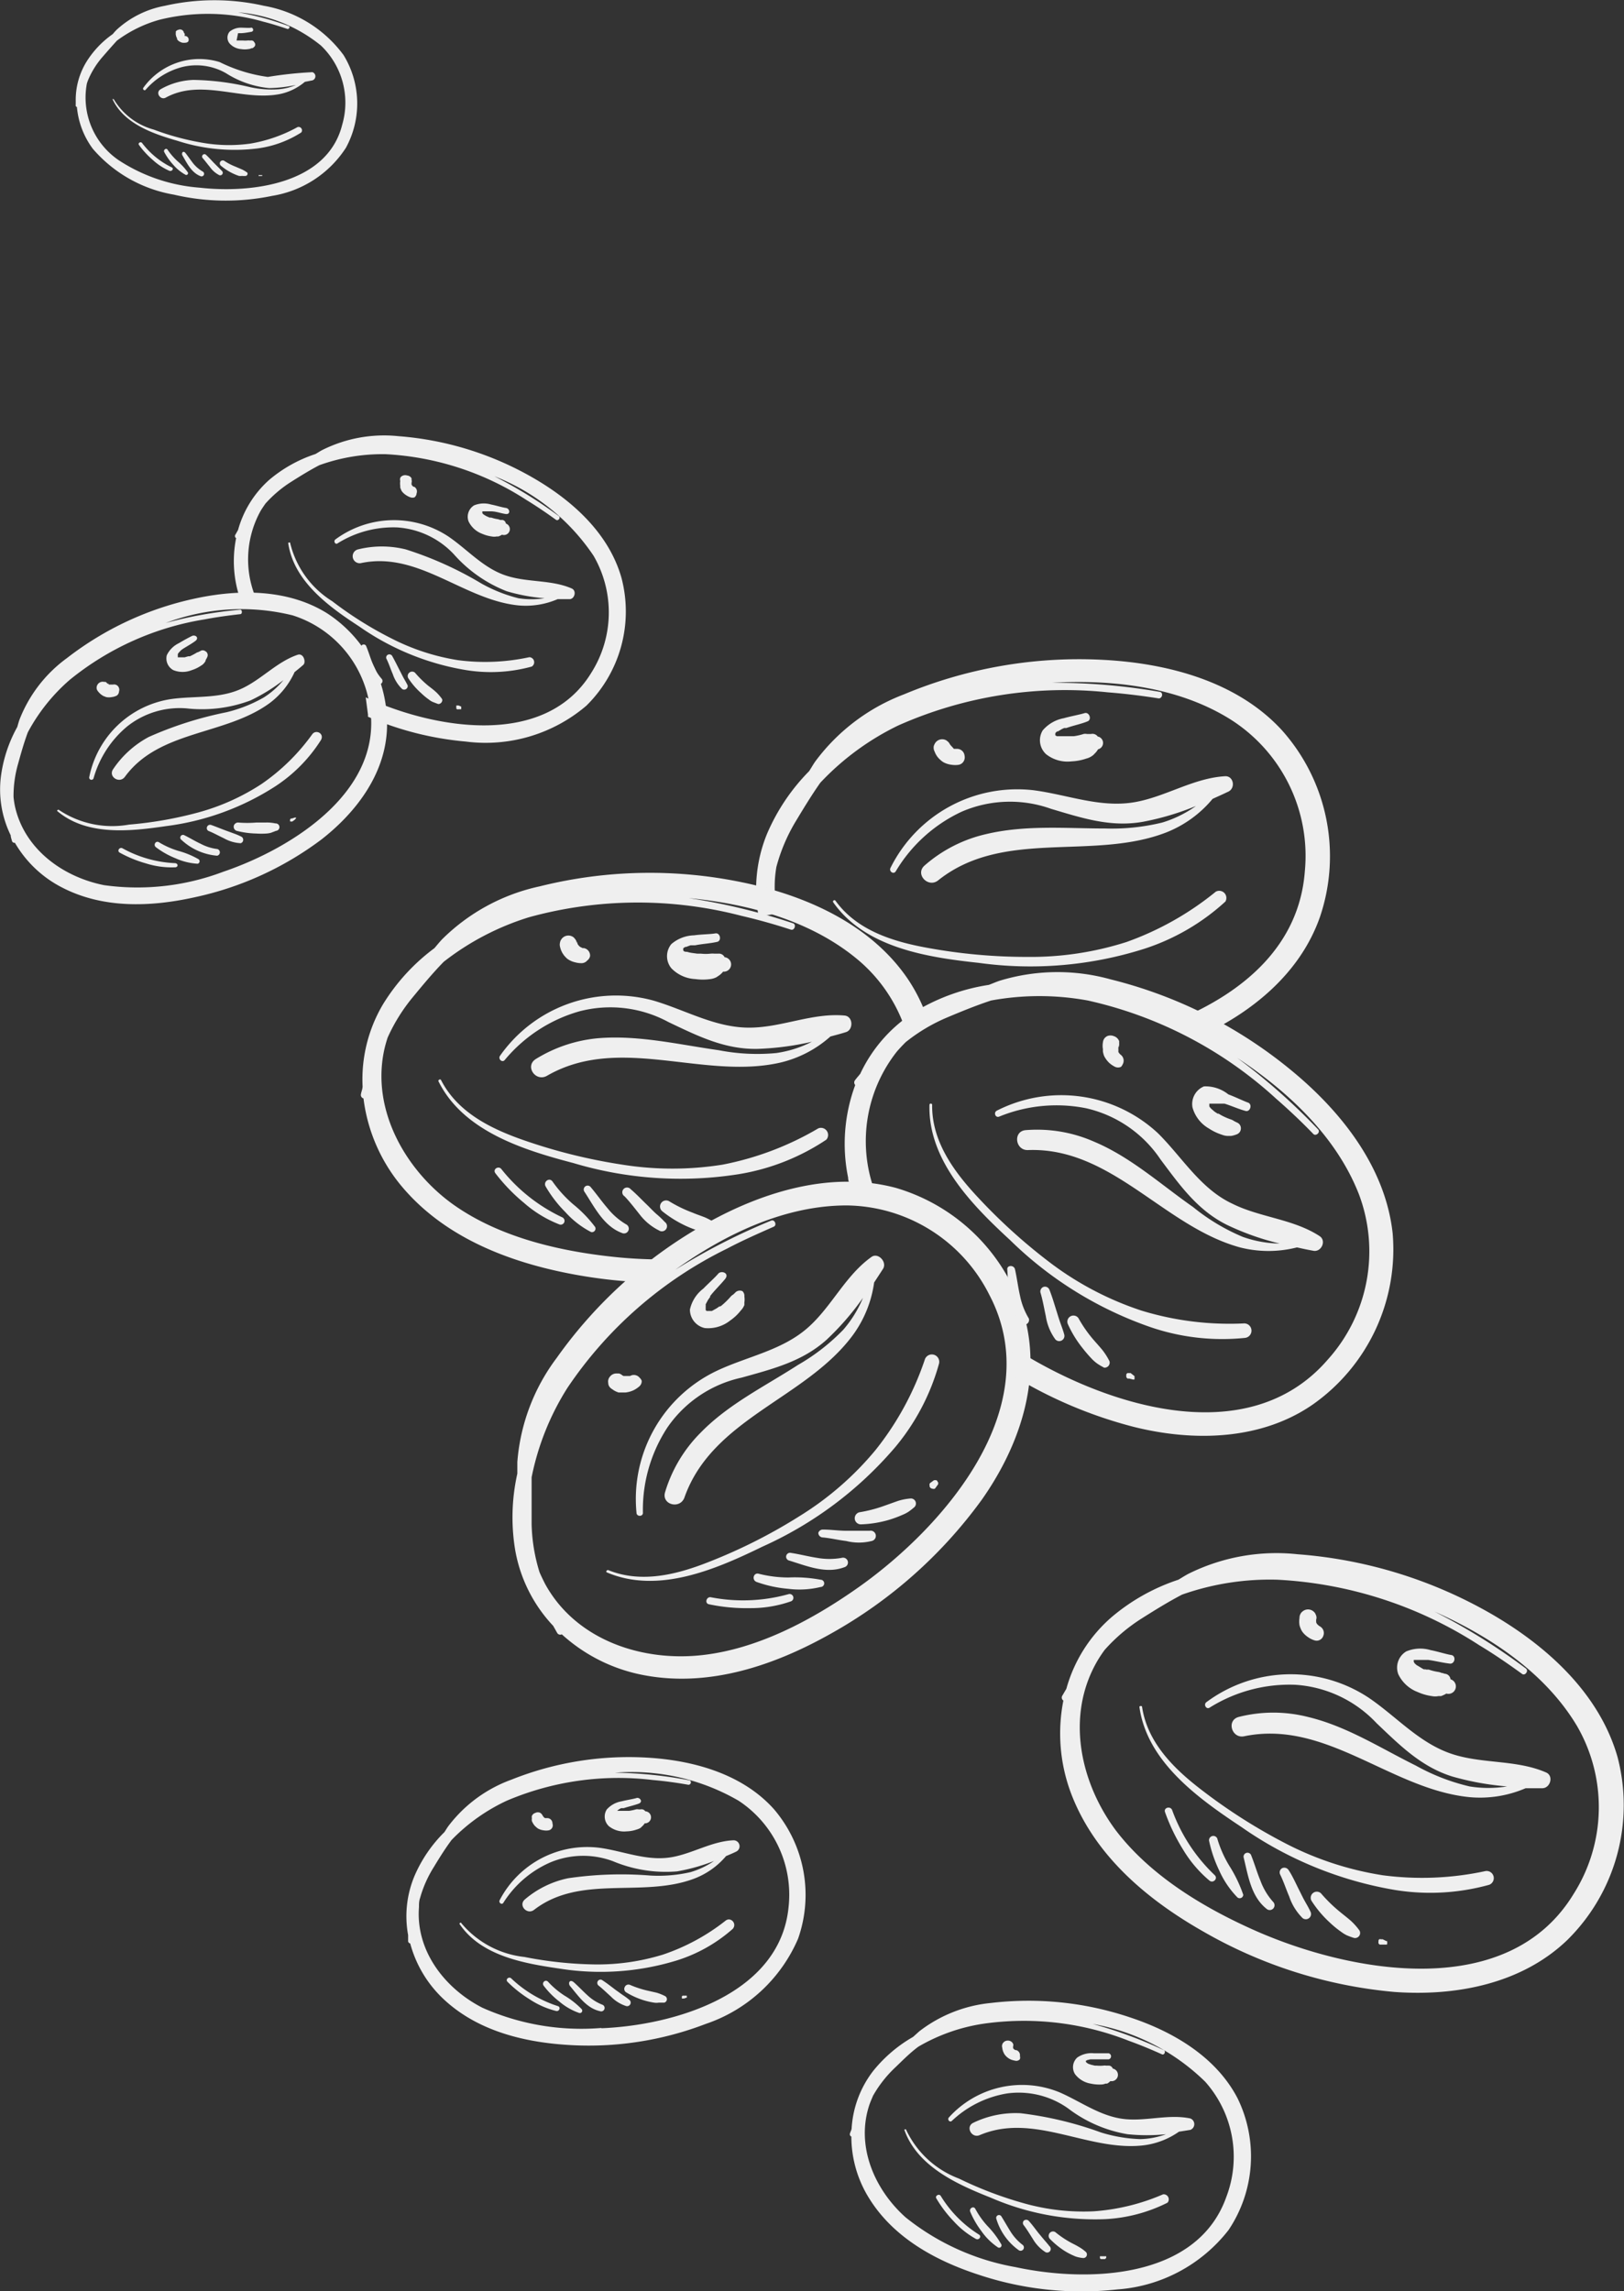 <?xml version="1.0" encoding="UTF-8"?> <svg xmlns="http://www.w3.org/2000/svg" viewBox="0 0 109.15 153.96"><rect x="0" y="0" width="109.15" height="153.96" fill="#333333" stroke="none"/> <defs> <style>.cls-1{fill:#efefef;}</style> </defs> <g id="Слой_2" data-name="Слой 2"> <g id="BACKGROUND"> <path class="cls-1" d="M69,89.05a12.73,12.73,0,0,0-8.79-9.23c-4.31-1.15-8.87.24-12.65,2.34a30.66,30.66,0,0,0-10.14,9.08,13.34,13.34,0,0,0-2.65,7c0,.26,0,.52,0,.78a13.45,13.45,0,0,0-.15,5.1,9.9,9.9,0,0,0,2.56,5.13l.26.46a.24.24,0,0,0,.32.11,11.27,11.27,0,0,0,5.6,2.76c4.37.8,8.71-.68,12.49-2.81a31.44,31.44,0,0,0,10.14-9C68.35,97.42,69.9,93.21,69,89.05ZM57.74,106.63c-3.11,2.2-6.83,4.21-10.68,4.6-4.05.41-8.4-1.09-10.43-4.81-.13-.26-.26-.52-.37-.78a11.79,11.79,0,0,1-.53-3.22c0-1,0-2.09,0-3.15a17.71,17.71,0,0,1,2.4-6,27.48,27.48,0,0,1,10.74-9.37c1-.53,2.07-1,3.13-1.47.24-.1.07-.51-.17-.41a42.53,42.53,0,0,0-6.44,3.3C48.75,82.93,52.74,81,56.91,81a10.86,10.86,0,0,1,9.58,6C70.44,94.51,63.51,102.54,57.74,106.63Z"></path> <path class="cls-1" d="M58.56,84.47c-1.71,1.22-2.62,3.24-4.16,4.65-1.76,1.62-4.13,2-6.24,3a9.53,9.53,0,0,0-5.38,9.53c0,.27.44.28.43,0a10.09,10.09,0,0,1,1.64-5.72,8.16,8.16,0,0,1,5-3.36c2.07-.58,4.06-1.07,5.7-2.54A18.27,18.27,0,0,0,58,87.21a7.88,7.88,0,0,1-1.32,2.14,13.8,13.8,0,0,1-3.05,2.37c-2.23,1.44-4.67,2.63-6.54,4.55a9.52,9.52,0,0,0-2.39,4c-.25.84,1,1.17,1.3.36C47.88,95.3,54.14,94,57.31,89.73a7.78,7.78,0,0,0,1.44-3.55l.6-.92C59.64,84.79,59,84.13,58.56,84.47Z"></path> <path class="cls-1" d="M62.15,91.38a19.91,19.91,0,0,1-3.3,6.05,20.8,20.8,0,0,1-5.07,4.42,35.91,35.91,0,0,1-6,3.05c-2.19.88-4.63,1.53-6.91.6-.1,0-.17.12-.08.16,3.45,1.47,7.33-.21,10.45-1.73a25.37,25.37,0,0,0,8.93-6.69,15,15,0,0,0,2.94-5.6A.48.48,0,0,0,62.15,91.38Z"></path> <path class="cls-1" d="M53,107.12a11.37,11.37,0,0,1-5.22.21c-.3-.06-.44.41-.13.47a12.18,12.18,0,0,0,2.76.26,8.14,8.14,0,0,0,2.73-.45A.25.25,0,0,0,53,107.12Z"></path> <path class="cls-1" d="M55.15,106.15A9.4,9.4,0,0,0,53,106a8.12,8.12,0,0,1-2-.25c-.36-.1-.49.42-.15.55a8.37,8.37,0,0,0,2.11.46,6,6,0,0,0,2.19-.12A.24.24,0,0,0,55.15,106.15Z"></path> <path class="cls-1" d="M56.58,104.68a4.69,4.69,0,0,1-1.67,0c-.58-.09-1.15-.24-1.74-.33a.26.26,0,0,0-.14.51c1.19.36,2.48.92,3.72.45A.32.32,0,0,0,56.58,104.68Z"></path> <path class="cls-1" d="M58.45,102.86c-.26,0-.52,0-.78,0s-.54,0-.81,0c-.52,0-1-.08-1.58-.08A.32.32,0,0,0,55,103a.31.31,0,0,0,.31.31c.53.05,1,.17,1.57.24a3.49,3.49,0,0,0,1.7,0A.35.35,0,0,0,58.45,102.86Z"></path> <path class="cls-1" d="M61.23,100.69a3.79,3.79,0,0,0-.89.17l-.87.31a9.26,9.26,0,0,1-1.72.45.42.42,0,0,0-.3.45.41.41,0,0,0,.41.36,7.53,7.53,0,0,0,1.88-.3,7.83,7.83,0,0,0,.92-.34,2.38,2.38,0,0,0,.39-.2,4.35,4.35,0,0,0,.42-.33A.34.34,0,0,0,61.23,100.69Z"></path> <path class="cls-1" d="M63,99.57a.21.21,0,0,0,0-.06l-.08-.05h-.07l-.07,0-.22.16a.3.3,0,0,0-.08.08.24.24,0,0,0,0,.12v.06a.21.21,0,0,0,.06.1.29.29,0,0,0,.16.06.2.2,0,0,0,.11,0,.16.16,0,0,0,.08-.08l.16-.22,0,0a.11.11,0,0,0,0-.08A.06.06,0,0,0,63,99.57Z"></path> <path class="cls-1" d="M47.81,88.18c-.06,0-.07,0-.05,0l0,0Z"></path> <path class="cls-1" d="M49.9,86.76a.43.43,0,0,0-.47.08,1.29,1.29,0,0,1-.17.16l0,0h0a.63.63,0,0,0-.17.15,5.44,5.44,0,0,1-.48.48l-.13.11s-.22.15-.06,0c-.1.06-.19.14-.3.2l-.27.15h0l0,0h0l-.16,0h-.2l0,0s-.07-.06,0,0l0,0-.06-.06h0l0,0h0a.1.1,0,0,0,0,0,.43.43,0,0,1,0-.05v0s0,0,0-.07h0v0s0-.1,0-.15a.14.14,0,0,0,0-.06l0-.06s0,0,0,0l.15-.28.09-.13.06-.08,0-.06s0,0,0,0c.31-.4.67-.74,1-1.14s-.25-.61-.46-.36-.68.67-1,1A2.41,2.41,0,0,0,46.37,88a1.27,1.27,0,0,0,1,1.24,2.38,2.38,0,0,0,1.71-.51,3.23,3.23,0,0,0,.71-.67,1.12,1.12,0,0,0,.24-.37l0-.17a1.36,1.36,0,0,0,0-.4A.43.43,0,0,0,49.9,86.76Z"></path> <path class="cls-1" d="M43,92.59a.5.5,0,0,0-.65-.13l-.08,0-.15,0H42l-.09,0a1,1,0,0,1-.17-.1l.1.07a.52.52,0,0,0-.25-.14l-.15,0a.55.55,0,0,0-.45.22.5.5,0,0,0-.11.42.43.43,0,0,0,.06.22.58.58,0,0,0,.21.2,1.35,1.35,0,0,0,.43.22l.15,0c.1,0,.2,0,.3,0a1.73,1.73,0,0,0,.55-.15,1.87,1.87,0,0,0,.4-.27.47.47,0,0,0,.15-.36A.44.44,0,0,0,43,92.59Z"></path> <path class="cls-1" d="M86.16,49.07c-3-3.27-7.64-4.5-12-4.73a30.5,30.5,0,0,0-13.41,2.32,13.28,13.28,0,0,0-5.95,4.5c-.15.21-.28.45-.42.66a13.55,13.55,0,0,0-2.84,4.24A9.82,9.82,0,0,0,51,61.63a7.63,7.63,0,0,1,1.25-.23,9,9,0,0,1-.17-2.28,8.39,8.39,0,0,1,.1-.86,11.86,11.86,0,0,1,1.26-3c.53-.88,1.08-1.79,1.69-2.66a17.83,17.83,0,0,1,5.24-3.85,27.58,27.58,0,0,1,14.07-2.23c1.15.09,2.3.23,3.44.41.25,0,.32-.4.07-.44a41.31,41.31,0,0,0-7.22-.61c4.08-.23,8.49.27,12,2.48A10.85,10.85,0,0,1,87.7,58.53c-.37,5-4.1,8.14-8.55,10a8.93,8.93,0,0,1,1.36,1.17c3.6-1.62,6.88-4.28,8.21-8.1A12.71,12.71,0,0,0,86.16,49.07Z"></path> <path class="cls-1" d="M82.33,52.16c-2.09.12-3.94,1.35-6,1.73-2.35.43-4.56-.49-6.87-.79a9.51,9.51,0,0,0-9.61,5.22c-.12.24.22.47.36.22a10.14,10.14,0,0,1,4.43-4,8.18,8.18,0,0,1,6-.19c2.06.61,4,1.26,6.18.87a18.09,18.09,0,0,0,3.56-1.06,7.8,7.8,0,0,1-2.26,1.11,14.2,14.2,0,0,1-3.85.4c-2.65,0-5.35-.25-8,.38a9.47,9.47,0,0,0-4.13,2.11c-.66.58.24,1.53.91,1,4.39-3.51,10.4-1.3,15.35-3.23a7.74,7.74,0,0,0,3.1-2.25c.33-.15.67-.3,1-.46C83.08,53,82.92,52.12,82.33,52.16Z"></path> <path class="cls-1" d="M81.71,59.92a20.22,20.22,0,0,1-6,3.38,21.16,21.16,0,0,1-6.65,1,37,37,0,0,1-6.73-.61c-2.32-.42-4.74-1.17-6.18-3.17-.06-.08-.21,0-.15.11,2.15,3.06,6.33,3.7,9.78,4.07a25.31,25.31,0,0,0,11.11-.94,14.83,14.83,0,0,0,5.47-3.18A.48.48,0,0,0,81.71,59.92Z"></path> <path class="cls-1" d="M71.26,49.59h0Z"></path> <path class="cls-1" d="M73.78,49.49a.44.44,0,0,0-.45-.17l-.22,0h-.06a.53.53,0,0,0-.22,0,3.92,3.92,0,0,1-.66.15l-.17,0s-.27,0-.08,0c-.12,0-.23,0-.35,0l-.31,0h-.07l-.16,0h0l-.1-.06,0,0h0l0,0s0-.09,0,0,0,0,0,0a.29.29,0,0,1,0-.09h0v0h0a.1.1,0,0,1,0,0s0,0,0,0v0l0-.06v0l0,0,.11-.11.06,0,0,0s0,0,0,0l.27-.16.15-.07.09,0,.06,0s0,0,0,0c.47-.17,1-.27,1.43-.45.3-.12.11-.65-.21-.55s-.93.21-1.39.34a2.45,2.45,0,0,0-1.42.82,1.27,1.27,0,0,0,.23,1.6,2.32,2.32,0,0,0,1.71.48,3.48,3.48,0,0,0,1-.19,1.14,1.14,0,0,0,.4-.19.49.49,0,0,0,.13-.12,1.22,1.22,0,0,0,.25-.31A.44.44,0,0,0,73.78,49.49Z"></path> <path class="cls-1" d="M64.83,50.78a.51.51,0,0,0-.48-.46h-.09l-.15,0L64,50.19a.46.46,0,0,1-.07-.07L63.83,50l.05.12a.6.6,0,0,0-.14-.26l-.12-.1a.56.56,0,0,0-.49-.05.56.56,0,0,0-.32.3.43.43,0,0,0-.06.22.55.55,0,0,0,.07.28,1.3,1.3,0,0,0,.24.41,1.36,1.36,0,0,0,.12.12,1.3,1.3,0,0,0,.23.18,1.53,1.53,0,0,0,.55.17,1.55,1.55,0,0,0,.48,0,.49.49,0,0,0,.32-.22A.52.52,0,0,0,64.83,50.78Z"></path> <path class="cls-1" d="M105.33,130.37a12.73,12.73,0,0,0,3.39-12.29c-1.22-4.29-4.76-7.48-8.5-9.64a30.69,30.69,0,0,0-13-4,13.28,13.28,0,0,0-7.34,1.31c-.23.12-.46.27-.68.4a13.45,13.45,0,0,0-4.46,2.49,9.84,9.84,0,0,0-3.07,4.84l-.27.46a.24.24,0,0,0,.07.33,11.42,11.42,0,0,0,.51,6.22c1.57,4.16,5.07,7.12,8.84,9.27a31.31,31.31,0,0,0,12.89,4.09C97.83,134.15,102.25,133.32,105.33,130.37Zm-20.85-.59C81,128.25,77.36,126.09,75,123c-2.43-3.26-3.38-7.76-1.23-11.42q.22-.37.48-.72a11.71,11.71,0,0,1,2.49-2.11c.87-.55,1.77-1.11,2.71-1.6a17.74,17.74,0,0,1,6.41-1,27.52,27.52,0,0,1,13.56,4.4c1,.6,1.94,1.25,2.88,1.93.2.15.46-.21.26-.36a41.66,41.66,0,0,0-6.15-3.83c3.73,1.66,7.43,4.1,9.57,7.67a10.88,10.88,0,0,1-.22,11.31C101.4,134.44,91,132.63,84.48,129.78Z"></path> <path class="cls-1" d="M103.91,119.1c-1.93-.84-4.13-.58-6.13-1.18-2.29-.68-3.84-2.51-5.76-3.82a9.5,9.5,0,0,0-10.94.28c-.21.16,0,.52.23.36a10.11,10.11,0,0,1,5.75-1.53,8.21,8.21,0,0,1,5.46,2.58c1.56,1.48,3,2.94,5.11,3.59a18.93,18.93,0,0,0,3.66.66,7.89,7.89,0,0,1-2.52,0,13.93,13.93,0,0,1-3.61-1.4c-2.37-1.17-4.65-2.65-7.26-3.27a9.46,9.46,0,0,0-4.64,0c-.85.22-.48,1.47.36,1.3,5.51-1.14,9.85,3.56,15.14,4.09a7.74,7.74,0,0,0,3.78-.6c.37,0,.74,0,1.1,0C104.19,120.18,104.45,119.33,103.91,119.1Z"></path> <path class="cls-1" d="M99.83,125.73a20.21,20.21,0,0,1-6.89.28,21.33,21.33,0,0,1-6.4-2.07,37.36,37.36,0,0,1-5.71-3.61c-1.88-1.43-3.7-3.19-4.07-5.63,0-.1-.19-.07-.18,0,.52,3.71,4,6.17,6.86,8.07A25.35,25.35,0,0,0,93.77,127a14.82,14.82,0,0,0,6.32-.35A.48.48,0,0,0,99.83,125.73Z"></path> <path class="cls-1" d="M81.64,126a11.38,11.38,0,0,1-2.86-4.37c-.11-.29-.58-.17-.48.13a12.78,12.78,0,0,0,1.2,2.5,8.23,8.23,0,0,0,1.79,2.11C81.54,126.57,81.88,126.23,81.64,126Z"></path> <path class="cls-1" d="M83.56,127.32a9.16,9.16,0,0,0-.92-1.92,7.63,7.63,0,0,1-.83-1.87.29.29,0,0,0-.55.15,8.81,8.81,0,0,0,.68,2,6.22,6.22,0,0,0,1.23,1.82A.24.24,0,0,0,83.56,127.32Z"></path> <path class="cls-1" d="M85.56,127.79a4.41,4.41,0,0,1-.85-1.43c-.23-.55-.39-1.12-.61-1.67a.26.26,0,0,0-.51.14c.3,1.21.49,2.6,1.53,3.43A.32.32,0,0,0,85.56,127.79Z"></path> <path class="cls-1" d="M88.08,128.46c-.11-.24-.24-.46-.37-.69s-.25-.48-.37-.72c-.24-.47-.47-1-.74-1.4a.34.34,0,0,0-.44-.11.33.33,0,0,0-.11.44c.23.47.4,1,.6,1.46a3.7,3.7,0,0,0,.9,1.45A.35.35,0,0,0,88.08,128.46Z"></path> <path class="cls-1" d="M91.37,129.72a4.23,4.23,0,0,0-.6-.67c-.23-.2-.48-.39-.71-.58a10.09,10.09,0,0,1-1.28-1.25.41.41,0,0,0-.63.51,7.34,7.34,0,0,0,1.22,1.45,6.61,6.61,0,0,0,.77.63,2.3,2.3,0,0,0,.37.23,4.84,4.84,0,0,0,.49.18A.34.34,0,0,0,91.37,129.72Z"></path> <path class="cls-1" d="M93.23,130.65a.09.09,0,0,0,0-.06.17.17,0,0,0,0-.1s0,0,0-.06l-.06,0-.24-.12-.12,0a.2.2,0,0,0-.11,0l0,0a.14.14,0,0,0-.05.1.28.28,0,0,0,0,.09.11.11,0,0,0,0,.08.2.2,0,0,0,.09.09l.11,0,.27,0h0l.06,0Z"></path> <path class="cls-1" d="M95.2,111.78s0,0,0,0l0,0Z"></path> <path class="cls-1" d="M97.49,112.84a.42.42,0,0,0-.31-.36.79.79,0,0,1-.22-.06l-.06,0h0a.86.86,0,0,0-.21-.07,3.53,3.53,0,0,1-.66-.16l-.16,0c-.05,0-.25-.11-.08,0-.1,0-.22-.09-.32-.15l-.27-.16,0,0,0,0h0l0,0h0l-.12-.11h0l-.06-.1a.17.17,0,0,0,0-.05h0v0s0-.09,0,0,0,0,0,0l0-.08h0l0,0h0l0,0,0,0h0l.06,0h0l.15,0,.07,0h.06s0,0,0,0l.31,0h.33c.49.07,1,.2,1.47.25.33,0,.4-.53.07-.58s-.92-.24-1.39-.33a2.43,2.43,0,0,0-1.64.09,1.27,1.27,0,0,0-.53,1.53,2.38,2.38,0,0,0,1.31,1.2,3.48,3.48,0,0,0,.94.27,1.14,1.14,0,0,0,.45,0l.17,0a1.69,1.69,0,0,0,.36-.17A.42.42,0,0,0,97.49,112.84Z"></path> <path class="cls-1" d="M88.94,109.92a.51.51,0,0,0-.22-.63l-.08-.05-.11-.1a.54.54,0,0,1-.07-.13l0-.09a1.21,1.21,0,0,1,0-.19l0,.12a.48.48,0,0,0,0-.29l-.06-.14a.57.57,0,0,0-.84-.15.49.49,0,0,0-.15.17.55.55,0,0,0-.07.28,1.55,1.55,0,0,0,0,.48,1,1,0,0,0,.05.16,1.34,1.34,0,0,0,.13.27,1.52,1.52,0,0,0,.41.39,1.48,1.48,0,0,0,.44.21.46.46,0,0,0,.38-.06A.47.47,0,0,0,88.94,109.92Z"></path> <path class="cls-1" d="M41.77,38.83c-.85-3-3.31-5.2-5.92-6.71a21.34,21.34,0,0,0-9.06-2.81,9.29,9.29,0,0,0-5.11.92c-.16.08-.32.19-.48.28a9.31,9.31,0,0,0-3.1,1.73A7,7,0,0,0,16,35.61l-.18.32a.16.16,0,0,0,.05.23,7.84,7.84,0,0,0,.34,4.28,6.44,6.44,0,0,1,1,0h.1a6.73,6.73,0,0,1,.2-6.1c.1-.17.22-.34.33-.5a8.18,8.18,0,0,1,1.74-1.47c.6-.38,1.23-.77,1.88-1.11a12.49,12.49,0,0,1,4.47-.74,19.21,19.21,0,0,1,9.44,3.07c.69.42,1.35.87,2,1.34.15.1.33-.14.19-.25A29.85,29.85,0,0,0,33.22,32a14.26,14.26,0,0,1,6.67,5.34,7.58,7.58,0,0,1-.15,7.87C36.67,50.23,29.4,49,24.89,47l-.31-.14L24.73,48a.85.85,0,0,1,0,.16,21.18,21.18,0,0,0,6.58,1.67,10.43,10.43,0,0,0,8.1-2.41A8.88,8.88,0,0,0,41.77,38.83Z"></path> <path class="cls-1" d="M38.42,39.54c-1.34-.58-2.87-.4-4.27-.82-1.6-.47-2.67-1.75-4-2.66a6.63,6.63,0,0,0-7.61.19c-.15.12,0,.37.15.26a7.06,7.06,0,0,1,4-1.07,5.74,5.74,0,0,1,3.81,1.8,9.21,9.21,0,0,0,3.56,2.49,12.4,12.4,0,0,0,2.54.47,5.7,5.7,0,0,1-1.75,0,10,10,0,0,1-2.51-1,23.93,23.93,0,0,0-5.06-2.28,6.66,6.66,0,0,0-3.23,0,.47.47,0,0,0,.25.91c3.84-.79,6.86,2.48,10.54,2.85a5.41,5.41,0,0,0,2.64-.42l.76,0C38.61,40.3,38.79,39.7,38.42,39.54Z"></path> <path class="cls-1" d="M35.58,44.16a14.08,14.08,0,0,1-4.8.2,14.89,14.89,0,0,1-4.45-1.45,24.92,24.92,0,0,1-4-2.51,6.35,6.35,0,0,1-2.83-3.92c0-.07-.14,0-.13,0,.36,2.58,2.75,4.3,4.78,5.62a17.45,17.45,0,0,0,7.19,2.93,10.38,10.38,0,0,0,4.4-.24A.34.34,0,0,0,35.58,44.16Z"></path> <path class="cls-1" d="M25.64,45.6a3.26,3.26,0,0,1-.59-1c-.16-.39-.27-.78-.43-1.16a.18.18,0,0,0-.35.09,4,4,0,0,0,1.06,2.39A.22.22,0,0,0,25.64,45.6Z"></path> <path class="cls-1" d="M27.4,46.06c-.08-.17-.17-.32-.26-.48s-.17-.33-.26-.5c-.17-.33-.33-.66-.52-1a.22.22,0,0,0-.3-.08.21.21,0,0,0-.07.3c.16.33.27.68.41,1a2.47,2.47,0,0,0,.63,1A.24.24,0,0,0,27.4,46.06Z"></path> <path class="cls-1" d="M29.69,46.94a3.13,3.13,0,0,0-.42-.47c-.16-.14-.33-.27-.5-.4a7.23,7.23,0,0,1-.88-.87.29.29,0,0,0-.38,0,.29.29,0,0,0-.07.37,4.89,4.89,0,0,0,.86,1,4.42,4.42,0,0,0,.53.44,1.13,1.13,0,0,0,.26.16l.34.13C29.61,47.35,29.81,47.1,29.69,46.94Z"></path> <path class="cls-1" d="M31,47.59a.13.13,0,0,0,0-.05v-.06l0,0,0,0-.17-.07a.11.11,0,0,0-.08,0,.12.12,0,0,0-.08,0l0,0a.2.2,0,0,0,0,.08s0,0,0,.06a.14.14,0,0,0,0,.06.1.1,0,0,0,.06.05.11.11,0,0,0,.08,0l.19,0h0l0,0Z"></path> <path class="cls-1" d="M32.36,34.45l0,0,0,0Z"></path> <path class="cls-1" d="M34,35.18a.28.28,0,0,0-.22-.24l-.15,0h0l-.15-.05a2.37,2.37,0,0,1-.46-.11l-.11,0s-.17-.08,0,0l-.23-.1-.18-.11h0l0,0h0l0,0h0l-.08-.08h0l0-.07v0h0v0s0-.06,0,0,0,0,0,0,0,0,0-.06h0l0,0h0l0,0h0l.05,0h0l.1,0H33c.34,0,.68.14,1,.18s.28-.37,0-.41-.64-.16-1-.23a1.72,1.72,0,0,0-1.14.06.9.9,0,0,0-.37,1.07,1.65,1.65,0,0,0,.92.84,2.41,2.41,0,0,0,.65.18.81.81,0,0,0,.31,0l.12,0a1.15,1.15,0,0,0,.25-.12A.3.3,0,0,0,34,35.18Z"></path> <path class="cls-1" d="M28,33.15a.36.36,0,0,0-.16-.44l-.05,0-.08-.07a.41.41,0,0,1-.05-.09s0,0,0-.06v-.05a.34.34,0,0,0,0-.2l0-.1a.38.38,0,0,0-.3-.19A.41.41,0,0,0,27,32a.23.23,0,0,0-.1.12.35.35,0,0,0,0,.2,1.22,1.22,0,0,0,0,.33l0,.11A1.63,1.63,0,0,0,27,33a1.07,1.07,0,0,0,.29.27,1.2,1.2,0,0,0,.3.15.42.42,0,0,0,.27,0A.38.38,0,0,0,28,33.15Z"></path> <path class="cls-1" d="M53.64,130.27A8.86,8.86,0,0,0,52,121.55c-2.08-2.31-5.27-3.22-8.27-3.43a21.26,21.26,0,0,0-9.37,1.47,9.29,9.29,0,0,0-4.19,3.07c-.11.14-.2.3-.3.45a9.29,9.29,0,0,0-2,2.92,7,7,0,0,0-.44,4c0,.12,0,.24,0,.37a.17.17,0,0,0,.14.19,7.94,7.94,0,0,0,2.23,3.73c2.25,2.12,5.34,2.9,8.36,3.09A21.94,21.94,0,0,0,47.43,136,10.36,10.36,0,0,0,53.64,130.27Zm-13.22,6a16.3,16.3,0,0,1-8-1.36c-2.52-1.29-4.49-3.82-4.26-6.76,0-.2,0-.4.07-.6a7.9,7.9,0,0,1,.92-2.08c.37-.61.76-1.24,1.2-1.83A12.49,12.49,0,0,1,34.06,121a19.18,19.18,0,0,1,9.82-1.39c.81.07,1.6.18,2.39.32.18,0,.23-.27.06-.3a28,28,0,0,0-5-.51A14.29,14.29,0,0,1,49.64,121,7.56,7.56,0,0,1,53,128.15C52.43,134,45.35,136.09,40.42,136.29Z"></path> <path class="cls-1" d="M49.3,123.66c-1.46.06-2.76.9-4.19,1.14-1.64.27-3.17-.4-4.77-.63a6.63,6.63,0,0,0-6.76,3.52c-.08.17.15.33.25.17A7.06,7.06,0,0,1,37,125.14a5.72,5.72,0,0,1,4.21-.07,9.19,9.19,0,0,0,4.29.68,12.7,12.7,0,0,0,2.49-.7,5.59,5.59,0,0,1-1.58.75,9.66,9.66,0,0,1-2.68.23,24.51,24.51,0,0,0-5.55.18,6.53,6.53,0,0,0-2.9,1.42c-.47.4.15,1.07.62.7,3.1-2.39,7.25-.79,10.72-2.08a5.25,5.25,0,0,0,2.18-1.53c.24-.1.48-.2.7-.31A.4.4,0,0,0,49.3,123.66Z"></path> <path class="cls-1" d="M48.78,129.05a14,14,0,0,1-4.22,2.29,14.88,14.88,0,0,1-4.64.66,26.16,26.16,0,0,1-4.67-.5A6.42,6.42,0,0,1,31,129.22c0-.06-.15,0-.11.07,1.46,2.16,4.37,2.65,6.77,3a17.46,17.46,0,0,0,7.74-.53,10.31,10.31,0,0,0,3.85-2.15C49.55,129.26,49.12,128.8,48.78,129.05Z"></path> <path class="cls-1" d="M37.49,134.8a8.18,8.18,0,0,1-3.13-1.86c-.16-.15-.41.07-.25.23a8.34,8.34,0,0,0,1.51,1.19,5.75,5.75,0,0,0,1.76.77C37.6,135.18,37.71,134.86,37.49,134.8Z"></path> <path class="cls-1" d="M39.09,135a5.68,5.68,0,0,0-1.16-.91,5.66,5.66,0,0,1-1.09-.92c-.18-.2-.45.06-.3.26a5.65,5.65,0,0,0,1.06,1.07,4.14,4.14,0,0,0,1.32.76A.16.16,0,0,0,39.09,135Z"></path> <path class="cls-1" d="M40.49,134.71a3.12,3.12,0,0,1-1-.63c-.31-.28-.59-.58-.9-.86s-.43.06-.27.24c.56.67,1.1,1.48,2,1.68A.23.23,0,0,0,40.49,134.71Z"></path> <path class="cls-1" d="M42.27,134.36a4.48,4.48,0,0,0-.44-.32l-.46-.33c-.29-.22-.58-.45-.89-.65a.21.21,0,0,0-.3.06.23.23,0,0,0,.06.31c.29.23.55.49.82.73a2.5,2.5,0,0,0,1,.63A.24.24,0,0,0,42.27,134.36Z"></path> <path class="cls-1" d="M44.72,134.14a3.32,3.32,0,0,0-.59-.24l-.62-.14a6.8,6.8,0,0,1-1.18-.39.27.27,0,0,0-.34.15.27.27,0,0,0,.1.36,5.26,5.26,0,0,0,1.21.54,5,5,0,0,0,.67.15,1,1,0,0,0,.3,0l.37,0A.24.24,0,0,0,44.72,134.14Z"></path> <path class="cls-1" d="M46.16,134.15a0,0,0,0,0,0-.05.05.05,0,0,0,0,0s0,0,0,0l0,0h-.19l-.08,0a.1.1,0,0,0-.06.05l0,0a.25.25,0,0,0,0,.08l0,.06a.08.08,0,0,0,0,0,.13.13,0,0,0,.08,0l.08,0,.18-.07,0,0s0,0,0,0A0,0,0,0,0,46.16,134.15Z"></path> <path class="cls-1" d="M41.62,121.75h0Z"></path> <path class="cls-1" d="M43.37,121.71a.3.3,0,0,0-.3-.13.9.9,0,0,1-.16,0h0a.44.44,0,0,0-.16,0,3.41,3.41,0,0,1-.46.1h-.11s-.19,0-.06,0h-.25l-.21,0h0l-.11,0h0l-.07,0,0,0h0v0s0-.07,0,0,0,0,0,0a.07.07,0,0,1,0,0h0v0h0v0l0,0h0l0,0h0l0,0,.08-.07,0,0,0,0s0,0,0,0a1.18,1.18,0,0,1,.19-.11l.1,0,.07,0h0c.33-.11.67-.18,1-.3s.08-.45-.14-.38-.65.13-1,.22a1.72,1.72,0,0,0-1,.55.89.89,0,0,0,.14,1.12,1.64,1.64,0,0,0,1.19.35,2.2,2.2,0,0,0,.67-.12,1,1,0,0,0,.28-.12l.09-.09a.91.91,0,0,0,.18-.21A.29.29,0,0,0,43.37,121.71Z"></path> <path class="cls-1" d="M37.13,122.5a.35.35,0,0,0-.33-.33h-.06l-.11,0-.08-.06a.1.1,0,0,1,0,0,.27.27,0,0,1-.06-.12l0,.08a.38.38,0,0,0-.09-.18l-.08-.07a.37.37,0,0,0-.34,0,.35.35,0,0,0-.23.2.28.28,0,0,0,0,.15.48.48,0,0,0,0,.2,1.22,1.22,0,0,0,.17.29.6.6,0,0,0,.08.08,1,1,0,0,0,.16.13,1,1,0,0,0,.38.12,1,1,0,0,0,.34,0,.34.34,0,0,0,.27-.37Z"></path> <path class="cls-1" d="M23.25,9.93a6.22,6.22,0,0,0-.16-6.23A8.45,8.45,0,0,0,17.74.39a15,15,0,0,0-6.66,0A6.53,6.53,0,0,0,7.84,2a3.58,3.58,0,0,0-.26.29A6.41,6.41,0,0,0,5.85,4.09a4.9,4.9,0,0,0-.76,2.7c0,.09,0,.17,0,.26a.11.11,0,0,0,.08.14A5.52,5.52,0,0,0,6.24,10a9.24,9.24,0,0,0,5.45,3.08,15.35,15.35,0,0,0,6.61.08A7.28,7.28,0,0,0,23.25,9.93Zm-9.84,2.68A11.49,11.49,0,0,1,8,10.78,5.09,5.09,0,0,1,5.84,5.61,3.17,3.17,0,0,1,6,5.2a5.77,5.77,0,0,1,.86-1.34c.33-.38.67-.77,1-1.13a8.7,8.7,0,0,1,2.85-1.4,13.51,13.51,0,0,1,7,.13c.55.14,1.09.31,1.62.49.11,0,.19-.16.07-.2A19.82,19.82,0,0,0,16,.83a10.11,10.11,0,0,1,5.57,2.23A5.3,5.3,0,0,1,23,8.38C22,12.39,16.85,13,13.41,12.61Z"></path> <path class="cls-1" d="M21,4.85a26,26,0,0,0-3,.32,10.43,10.43,0,0,1-3.24-1A4.64,4.64,0,0,0,9.64,5.89c-.08.1.06.24.15.14A4.89,4.89,0,0,1,12.26,4.5a4,4,0,0,1,2.93.42,6.56,6.56,0,0,0,2.9,1,9.3,9.3,0,0,0,1.8-.21A3.72,3.72,0,0,1,18.71,6a6.68,6.68,0,0,1-1.89-.14A17.38,17.38,0,0,0,13,5.37,4.74,4.74,0,0,0,10.79,6c-.37.22,0,.76.35.56,2.42-1.32,5.12.26,7.67-.24a3.78,3.78,0,0,0,1.68-.82L21,5.4A.29.29,0,0,0,21,4.85Z"></path> <path class="cls-1" d="M20,8.54a10,10,0,0,1-3.18,1.11,10.37,10.37,0,0,1-3.29-.07,17.72,17.72,0,0,1-3.19-.87,4.52,4.52,0,0,1-2.7-2.05s-.1,0-.08,0c.77,1.66,2.73,2.33,4.36,2.8a12.45,12.45,0,0,0,5.42.51,7.21,7.21,0,0,0,2.91-1.07A.23.23,0,0,0,20,8.54Z"></path> <path class="cls-1" d="M11.55,11.25a5.56,5.56,0,0,1-2-1.64c-.09-.12-.3,0-.21.13a5.78,5.78,0,0,0,.92,1,4,4,0,0,0,1.13.74C11.58,11.53,11.69,11.32,11.55,11.25Z"></path> <path class="cls-1" d="M12.63,11.59a4.21,4.21,0,0,0-.7-.76,4.34,4.34,0,0,1-.66-.76c-.09-.16-.31,0-.23.15a4.21,4.21,0,0,0,.61.86,3,3,0,0,0,.83.67A.12.12,0,0,0,12.63,11.59Z"></path> <path class="cls-1" d="M13.63,11.53A2.41,2.41,0,0,1,13,11c-.18-.23-.34-.47-.52-.7s-.3,0-.22.14c.31.53.6,1.15,1.2,1.39A.16.16,0,0,0,13.63,11.53Z"></path> <path class="cls-1" d="M14.91,11.48l-.27-.27-.28-.28c-.18-.19-.35-.38-.54-.55a.16.16,0,0,0-.21.23c.17.19.32.4.49.6a1.73,1.73,0,0,0,.62.55A.17.17,0,0,0,14.91,11.48Z"></path> <path class="cls-1" d="M16.63,11.61a1.83,1.83,0,0,0-.38-.23l-.42-.18a4,4,0,0,1-.77-.4.2.2,0,0,0-.22.33,3.75,3.75,0,0,0,.78.51,3.38,3.38,0,0,0,.44.18.8.8,0,0,0,.21,0,1.1,1.1,0,0,0,.26,0A.16.16,0,0,0,16.63,11.61Z"></path> <path class="cls-1" d="M17.63,11.77s0,0,0,0a.06.06,0,0,0,0,0l0,0h0l-.14,0h-.05a.05.05,0,0,0-.05,0l0,0a.13.13,0,0,0,0,.06.06.06,0,0,0,0,0s0,0,0,0a.05.05,0,0,0,.05,0h.05l.13,0h0l0,0Z"></path> <path class="cls-1" d="M15.87,2.67h0Z"></path> <path class="cls-1" d="M17.09,2.84a.2.2,0,0,0-.2-.12h-.14a.4.4,0,0,0-.11,0,1.82,1.82,0,0,1-.33,0h-.08s-.13,0,0,0l-.17,0-.15,0h0l-.07,0h0s0,0,0,0v0h0v0s0,0,0,0h0v0h0v0h0v0h0l0,0h0v0l.06,0h0l0,0s0,0,0,0L16,2.23l.08,0h.08c.24,0,.48-.05.72-.09s.11-.31,0-.28-.47,0-.7,0a1.19,1.19,0,0,0-.75.27.62.62,0,0,0,0,.79,1.16,1.16,0,0,0,.78.38,1.55,1.55,0,0,0,.48,0,.51.51,0,0,0,.21-.06l.07,0a.64.64,0,0,0,.15-.13A.22.22,0,0,0,17.09,2.84Z"></path> <path class="cls-1" d="M12.68,2.69a.25.25,0,0,0-.2-.27h0l-.07,0,0,0a.05.05,0,0,1,0,0l0-.09v.06a.28.28,0,0,0,0-.13l-.05-.06A.26.26,0,0,0,12,2a.29.29,0,0,0-.18.11.18.18,0,0,0,0,.1.23.23,0,0,0,0,.14.58.58,0,0,0,.08.22l0,.07a1,1,0,0,0,.1.11.82.82,0,0,0,.25.12,1,1,0,0,0,.23,0,.26.26,0,0,0,.18-.09A.35.35,0,0,0,12.68,2.69Z"></path> <path class="cls-1" d="M82.57,149.85a8.88,8.88,0,0,0,.61-8.85c-1.43-2.76-4.28-4.45-7.14-5.41a21.41,21.41,0,0,0-9.43-1,9.34,9.34,0,0,0-4.83,1.91l-.41.37a9.48,9.48,0,0,0-2.7,2.31A7,7,0,0,0,57.24,143c0,.12-.08.23-.11.35a.17.17,0,0,0,.09.22,7.83,7.83,0,0,0,1.21,4.17c1.64,2.63,4.44,4.16,7.31,5.1a21.87,21.87,0,0,0,9.36,1A10.41,10.41,0,0,0,82.57,149.85Zm-14.32,2.49A16.34,16.34,0,0,1,60.87,149c-2.11-1.88-3.38-4.83-2.42-7.62.07-.19.15-.37.23-.56A8.07,8.07,0,0,1,60.09,139c.52-.49,1-1,1.63-1.47A12.27,12.27,0,0,1,66,136a19.2,19.2,0,0,1,9.86,1.13c.75.27,1.5.58,2.23.91.16.08.29-.2.13-.28A29.79,29.79,0,0,0,73.44,136,14.36,14.36,0,0,1,81,139.88a7.58,7.58,0,0,1,1.42,7.75C80.45,153.18,73.07,153.38,68.25,152.34Z"></path> <path class="cls-1" d="M80,142.35c-1.43-.3-2.89.18-4.34.05-1.66-.15-3-1.18-4.46-1.81a6.63,6.63,0,0,0-7.43,1.7c-.12.14.07.36.21.22a7.06,7.06,0,0,1,3.71-1.84,5.74,5.74,0,0,1,4.09,1,9.07,9.07,0,0,0,4,1.74,12.51,12.51,0,0,0,2.59,0,5.41,5.41,0,0,1-1.73.33,10,10,0,0,1-2.65-.45A24.09,24.09,0,0,0,68.59,142a6.54,6.54,0,0,0-3.17.64c-.55.26-.12,1.07.43.83,3.6-1.53,7.22,1.07,10.9.7a5.28,5.28,0,0,0,2.49-.93l.76-.12A.41.41,0,0,0,80,142.35Z"></path> <path class="cls-1" d="M78.17,147.45a14.22,14.22,0,0,1-4.66,1.14,14.69,14.69,0,0,1-4.66-.53,25.7,25.7,0,0,1-4.4-1.67,6.42,6.42,0,0,1-3.55-3.28c0-.07-.14,0-.12,0,.86,2.46,3.55,3.67,5.8,4.56a17.59,17.59,0,0,0,7.63,1.45,10.48,10.48,0,0,0,4.26-1.11A.34.34,0,0,0,78.17,147.45Z"></path> <path class="cls-1" d="M65.79,150.15a7.92,7.92,0,0,1-2.56-2.59c-.11-.19-.41,0-.3.16a8.22,8.22,0,0,0,1.16,1.53,5.84,5.84,0,0,0,1.51,1.2C65.8,150.55,66,150.27,65.79,150.15Z"></path> <path class="cls-1" d="M67.28,150.78a6,6,0,0,0-.89-1.18,5.58,5.58,0,0,1-.83-1.16c-.11-.24-.44-.06-.35.18a6,6,0,0,0,.75,1.3A4.26,4.26,0,0,0,67.05,151,.16.16,0,0,0,67.28,150.78Z"></path> <path class="cls-1" d="M68.71,150.83a3.37,3.37,0,0,1-.78-.86c-.22-.35-.42-.71-.64-1.06a.19.19,0,0,0-.33.17,4,4,0,0,0,1.52,2.13A.22.22,0,0,0,68.71,150.83Z"></path> <path class="cls-1" d="M70.53,150.93c-.11-.15-.23-.28-.35-.42s-.24-.29-.36-.43c-.23-.29-.44-.59-.69-.86a.24.24,0,0,0-.32,0,.23.23,0,0,0,0,.31c.22.29.41.61.61.92a2.57,2.57,0,0,0,.81.86A.24.24,0,0,0,70.53,150.93Z"></path> <path class="cls-1" d="M73,151.34a2.66,2.66,0,0,0-.51-.37c-.18-.11-.38-.2-.56-.3a6.65,6.65,0,0,1-1-.68.29.29,0,0,0-.38.06.3.3,0,0,0,0,.38,5.53,5.53,0,0,0,1,.82,4.42,4.42,0,0,0,.61.32,1.33,1.33,0,0,0,.28.1,2.25,2.25,0,0,0,.36.06A.24.24,0,0,0,73,151.34Z"></path> <path class="cls-1" d="M74.35,151.72s0,0,0-.05a.14.14,0,0,0,0-.06s0,0,0,0l0,0-.18,0H74l-.07,0,0,0a.19.19,0,0,0,0,.08.13.13,0,0,0,0,.06l0,0a.18.18,0,0,0,.07.05h.08l.19,0h0a.08.08,0,0,0,0,0S74.34,151.73,74.35,151.72Z"></path> <path class="cls-1" d="M73.08,138.57l0,0h0Z"></path> <path class="cls-1" d="M74.79,139a.3.3,0,0,0-.26-.2h-.21a.39.39,0,0,0-.15,0,2.43,2.43,0,0,1-.47,0l-.12,0s-.18,0,0,0l-.25-.06-.2-.07h0l-.1-.07h0l-.05-.06,0,0h0v0h0c0,.06,0,0,0,0v-.06h0v0h0v0l0,0h0l0,0h0l.09-.05,0,0,0,0h0l.21-.05.11,0h.12c.34,0,.69,0,1,0a.21.21,0,0,0,0-.41c-.33,0-.66,0-1,0a1.67,1.67,0,0,0-1.11.29.88.88,0,0,0-.15,1.11,1.66,1.66,0,0,0,1.06.64,2.65,2.65,0,0,0,.68.06.81.81,0,0,0,.31-.06l.11,0a.92.92,0,0,0,.22-.17A.29.29,0,0,0,74.79,139Z"></path> <path class="cls-1" d="M68.55,138.16a.36.36,0,0,0-.24-.4l-.06,0-.09-.05-.07-.08,0-.06a.51.51,0,0,1,0-.13v.09a.34.34,0,0,0,0-.2l-.06-.09a.4.4,0,0,0-.33-.12.38.38,0,0,0-.27.14.27.27,0,0,0-.07.13.34.34,0,0,0,0,.2,1,1,0,0,0,.09.33l.05.1a1,1,0,0,0,.13.16,1.06,1.06,0,0,0,.33.22,1.77,1.77,0,0,0,.33.08.33.33,0,0,0,.25-.1A.31.31,0,0,0,68.55,138.16Z"></path> <path class="cls-1" d="M26,49.15a8.85,8.85,0,0,0-4-7.93c-2.63-1.65-5.95-1.64-8.9-1a21.33,21.33,0,0,0-8.6,4,9.28,9.28,0,0,0-3.18,4.11c-.06.16-.11.35-.16.52A9.3,9.3,0,0,0,.06,52.19a7,7,0,0,0,.66,3.94c0,.12.05.24.08.36a.17.17,0,0,0,.2.14,7.74,7.74,0,0,0,3.16,3c2.75,1.43,5.94,1.32,8.89.67a21.76,21.76,0,0,0,8.58-3.91C23.91,54.6,25.81,52.11,26,49.15ZM15,58.58a16.28,16.28,0,0,1-8,.9c-2.78-.55-5.37-2.43-6-5.32q-.06-.3-.09-.6a7.79,7.79,0,0,1,.31-2.25c.19-.69.39-1.4.65-2.1a12.41,12.41,0,0,1,2.82-3.53,19.2,19.2,0,0,1,9.06-4.06c.79-.15,1.59-.26,2.39-.35.17,0,.14-.32,0-.3a28.22,28.22,0,0,0-5,.89,14.38,14.38,0,0,1,8.53-.51,7.55,7.55,0,0,1,5.16,5.95C25.9,53.09,19.66,57,15,58.58Z"></path> <path class="cls-1" d="M20,44c-1.38.47-2.4,1.63-3.71,2.25-1.5.72-3.16.5-4.76.72A6.61,6.61,0,0,0,6,52.21a.15.15,0,0,0,.29.08,7,7,0,0,1,2.25-3.47,5.67,5.67,0,0,1,4-1.22,9.28,9.28,0,0,0,4.31-.54,12.11,12.11,0,0,0,2.2-1.36,5.54,5.54,0,0,1-1.31,1.16,9.51,9.51,0,0,1-2.52,1A24.84,24.84,0,0,0,10,49.52a6.67,6.67,0,0,0-2.4,2.17c-.34.51.44,1,.8.5,2.31-3.15,6.75-2.76,9.73-4.95a5.36,5.36,0,0,0,1.67-2.08c.2-.16.4-.32.59-.49S20.41,43.86,20,44Z"></path> <path class="cls-1" d="M21,49.32a13.82,13.82,0,0,1-3.42,3.36,14.87,14.87,0,0,1-4.28,1.92,26,26,0,0,1-4.63.81,6.44,6.44,0,0,1-4.73-1c-.06,0-.14.06-.08.1,2,1.68,4.92,1.35,7.31,1a17.62,17.62,0,0,0,7.3-2.65,10.28,10.28,0,0,0,3.1-3.13C21.81,49.31,21.27,49,21,49.32Z"></path> <path class="cls-1" d="M11.74,58A8,8,0,0,1,8.23,57c-.2-.1-.38.18-.19.29a8.34,8.34,0,0,0,1.78.73,5.69,5.69,0,0,0,1.91.26C12,58.3,12,58,11.74,58Z"></path> <path class="cls-1" d="M13.35,57.74A5.64,5.64,0,0,0,12,57.18a5.69,5.69,0,0,1-1.31-.58c-.22-.14-.41.18-.21.33a5.66,5.66,0,0,0,1.31.74,4.24,4.24,0,0,0,1.49.37A.17.17,0,0,0,13.35,57.74Z"></path> <path class="cls-1" d="M14.6,57.05a3.19,3.19,0,0,1-1.11-.35c-.37-.17-.72-.39-1.09-.57a.18.18,0,0,0-.2.31,4,4,0,0,0,2.39,1.06A.23.23,0,0,0,14.6,57.05Z"></path> <path class="cls-1" d="M16.22,56.22A4.6,4.6,0,0,0,15.7,56l-.52-.19c-.35-.13-.69-.27-1-.38a.22.22,0,0,0-.27.15.21.21,0,0,0,.14.27c.34.14.66.32,1,.48a2.54,2.54,0,0,0,1.13.33A.24.24,0,0,0,16.22,56.22Z"></path> <path class="cls-1" d="M18.51,55.33a2.64,2.64,0,0,0-.63-.06l-.64,0a7.35,7.35,0,0,1-1.24,0c-.14,0-.27.11-.29.24a.29.29,0,0,0,.2.32,5.82,5.82,0,0,0,1.31.18,5.32,5.32,0,0,0,.69,0,1.57,1.57,0,0,0,.3-.05l.34-.13A.24.24,0,0,0,18.51,55.33Z"></path> <path class="cls-1" d="M19.9,54.94a.06.06,0,0,0,0,0l0,0-.05,0h-.05l-.18.06-.07,0a.18.18,0,0,0-.05.07v0a.11.11,0,0,0,0,.08.1.1,0,0,0,0,.05l0,0h.08a.1.1,0,0,0,.07,0l.15-.11,0,0a.08.08,0,0,0,0,0S19.91,55,19.9,54.94Z"></path> <path class="cls-1" d="M12.11,44.27h0Z"></path> <path class="cls-1" d="M13.79,43.75a.29.29,0,0,0-.33,0l-.14.07h0s0,0,0,0a.35.35,0,0,0-.14.06,4.23,4.23,0,0,1-.42.22l-.11,0s-.18,0,0,0l-.24.07-.21,0h-.17l-.08,0,0,0h0l0,0s0-.06,0,0,0,0,0,0l0,0h0v0h0V44h0s0,0,0-.05h0v0l.06-.09,0,0,0,0s0,0,0,0l.15-.16.09-.07,0,0,0,0h0c.29-.19.6-.35.88-.56s0-.45-.24-.33-.59.31-.87.48a1.72,1.72,0,0,0-.81.81.89.89,0,0,0,.44,1,1.66,1.66,0,0,0,1.24,0,2.37,2.37,0,0,0,.62-.3.74.74,0,0,0,.23-.2l.07-.1c0-.09.08-.17.11-.26A.3.3,0,0,0,13.79,43.75Z"></path> <path class="cls-1" d="M8,46.24A.34.34,0,0,0,7.6,46H7.43l-.1,0,0,0a.43.43,0,0,1-.09-.1l0,.07a.5.5,0,0,0-.14-.15l-.1,0a.41.41,0,0,0-.5.47.4.4,0,0,0,.1.18,1.05,1.05,0,0,0,.24.23l.09.06.2.08a1,1,0,0,0,.39,0,1,1,0,0,0,.33-.1A.36.36,0,0,0,8,46.46.33.33,0,0,0,8,46.24Z"></path> <path class="cls-1" d="M46.45,84.57a31.27,31.27,0,0,1-4.77-.07c-3.79-.36-7.92-1.27-11.1-3.48s-5.65-6.3-4.76-10.45c.06-.28.14-.56.23-.84A11.85,11.85,0,0,1,27.75,67c.65-.79,1.33-1.61,2.07-2.37a17.86,17.86,0,0,1,5.75-3,27.58,27.58,0,0,1,14.26-.09q1.68.39,3.33.93c.24.07.38-.35.14-.43a41.75,41.75,0,0,0-7-1.69c4.06.39,8.34,1.54,11.5,4.26a10.46,10.46,0,0,1,3.05,4.56,7,7,0,0,1,1.44-.85A11.35,11.35,0,0,0,61,65.76c-2.51-3.68-6.88-5.6-11.11-6.47a30.55,30.55,0,0,0-13.62.27,13.27,13.27,0,0,0-6.55,3.55c-.18.19-.35.4-.52.6a13.48,13.48,0,0,0-3.45,3.76A9.88,9.88,0,0,0,24.37,73c0,.17-.08.34-.11.52a.24.24,0,0,0,.17.29,11.38,11.38,0,0,0,2.44,5.75c2.8,3.45,7.05,5.16,11.31,6a33.45,33.45,0,0,0,5.84.63C44.79,85.64,45.61,85.09,46.45,84.57Z"></path> <path class="cls-1" d="M56.76,68.24c-2.1-.19-4.1.75-6.19.81-2.39.08-4.44-1.17-6.67-1.82a9.52,9.52,0,0,0-10.29,3.71c-.16.22.15.5.32.28a10.13,10.13,0,0,1,5-3.26,8.2,8.2,0,0,1,6,.72c1.94.92,3.77,1.85,6,1.8A19,19,0,0,0,54.57,70a7.64,7.64,0,0,1-2.4.76,13.51,13.51,0,0,1-3.86-.19c-2.63-.37-5.26-1-7.93-.82A9.58,9.58,0,0,0,36,71.17c-.74.48,0,1.55.76,1.12,4.87-2.81,10.47.28,15.65-.88a7.7,7.7,0,0,0,3.4-1.76c.36-.1.72-.19,1.06-.3C57.37,69.18,57.34,68.29,56.76,68.24Z"></path> <path class="cls-1" d="M55,75.82a20.22,20.22,0,0,1-6.44,2.44,21.4,21.4,0,0,1-6.73,0,37,37,0,0,1-6.56-1.62c-2.23-.77-4.51-1.87-5.63-4.07-.05-.09-.21,0-.17.09,1.66,3.35,5.7,4.61,9.06,5.49a25.07,25.07,0,0,0,11.12.75,14.91,14.91,0,0,0,5.89-2.32A.48.48,0,0,0,55,75.82Z"></path> <path class="cls-1" d="M37.79,81.8a11.43,11.43,0,0,1-4.09-3.24c-.19-.25-.6,0-.41.27a12.12,12.12,0,0,0,1.93,2,8,8,0,0,0,2.36,1.44A.25.25,0,0,0,37.79,81.8Z"></path> <path class="cls-1" d="M40,82.45a8.57,8.57,0,0,0-1.48-1.53,8.32,8.32,0,0,1-1.38-1.52c-.21-.31-.64,0-.47.32A8.43,8.43,0,0,0,38,81.45a6.1,6.1,0,0,0,1.73,1.34A.24.24,0,0,0,40,82.45Z"></path> <path class="cls-1" d="M42.08,82.27a4.59,4.59,0,0,1-1.26-1.1c-.39-.45-.72-.93-1.11-1.39a.26.26,0,0,0-.43.3c.66,1,1.28,2.31,2.52,2.77A.32.32,0,0,0,42.08,82.27Z"></path> <path class="cls-1" d="M44.68,82.11a5.79,5.79,0,0,0-.57-.54c-.2-.18-.39-.38-.58-.57-.38-.36-.74-.75-1.14-1.09a.32.32,0,1,0-.41.48c.36.38.68.8,1,1.2a3.72,3.72,0,0,0,1.31,1.09A.34.34,0,0,0,44.68,82.11Z"></path> <path class="cls-1" d="M48.2,82.27a4.65,4.65,0,0,0-.78-.45c-.29-.12-.58-.21-.86-.33a9.11,9.11,0,0,1-1.6-.78.41.41,0,0,0-.45.68,7.78,7.78,0,0,0,1.62,1,8,8,0,0,0,.93.35,2.13,2.13,0,0,0,.42.1,4.7,4.7,0,0,0,.53,0A.34.34,0,0,0,48.2,82.27Z"></path> <path class="cls-1" d="M46.19,64h0Z"></path> <path class="cls-1" d="M48.7,64.32a.42.42,0,0,0-.41-.24H48a1.77,1.77,0,0,0-.23,0,3,3,0,0,1-.67,0h-.17s-.27,0-.08,0l-.36-.05a1.63,1.63,0,0,1-.3-.07h-.06L46,63.94h0l-.08-.07,0,0h0v0s0-.09,0,0,0,0,0,0v-.09h0a.1.1,0,0,1,0,0h0v0l0,0h0l0-.06h0l0,0,.13-.09.06,0,0,0s0,0,0,0l.3-.11.15,0,.1,0h.06c.49-.1,1-.12,1.48-.23.32-.07.21-.63-.12-.57s-.95.06-1.43.13a2.43,2.43,0,0,0-1.53.59,1.28,1.28,0,0,0,0,1.62,2.39,2.39,0,0,0,1.62.73,3.57,3.57,0,0,0,1,0,1.21,1.21,0,0,0,.42-.13l.15-.1a1.24,1.24,0,0,0,.29-.27A.43.43,0,0,0,48.7,64.32Z"></path> <path class="cls-1" d="M39.66,64.24a.51.51,0,0,0-.41-.53l-.09,0L39,63.63a.52.52,0,0,1-.11-.1l-.06-.08-.06-.18,0,.12a.52.52,0,0,0-.1-.27l-.1-.12a.57.57,0,0,0-.85.13.5.5,0,0,0-.08.2.57.57,0,0,0,0,.29,1.46,1.46,0,0,0,.18.45l.09.13a2.18,2.18,0,0,0,.21.22,1.38,1.38,0,0,0,.52.24,1.54,1.54,0,0,0,.48.06.5.5,0,0,0,.35-.18A.48.48,0,0,0,39.66,64.24Z"></path> <path class="cls-1" d="M93.6,82.86c-.49-4.43-3.45-8.17-6.79-10.92a30.69,30.69,0,0,0-12.16-6.13,13.33,13.33,0,0,0-7.46.09c-.24.08-.49.19-.73.28a13.46,13.46,0,0,0-4.81,1.71,9.88,9.88,0,0,0-3.83,4.26c-.11.14-.23.27-.34.42a.25.25,0,0,0,0,.34A11.37,11.37,0,0,0,57,79.12c0,.24.12.46.18.69a5.64,5.64,0,0,1,1.45-.24,9.72,9.72,0,0,1,1.65-8.91c.19-.22.39-.43.59-.63a11.73,11.73,0,0,1,2.81-1.67c.95-.4,1.93-.8,2.93-1.13a18,18,0,0,1,6.5,0,27.6,27.6,0,0,1,12.65,6.59c.87.76,1.71,1.55,2.51,2.38.18.18.5-.13.32-.31a42.17,42.17,0,0,0-5.43-4.8c3.41,2.25,6.65,5.27,8.17,9.15a10.87,10.87,0,0,1-2.09,11.12c-5.46,6.32-15.26,3-21.2-.84a10.05,10.05,0,0,1,0,1.9,29.93,29.93,0,0,0,8.16,3.46c4,1,8.52.91,12-1.48A12.74,12.74,0,0,0,93.6,82.86Z"></path> <path class="cls-1" d="M88.69,83.06c-1.76-1.15-4-1.25-5.85-2.17-2.15-1-3.37-3.11-5-4.73A9.54,9.54,0,0,0,67,74.63c-.24.12-.1.51.16.4A10.17,10.17,0,0,1,73,74.47a8.22,8.22,0,0,1,5,3.44c1.29,1.72,2.47,3.4,4.45,4.39A17.84,17.84,0,0,0,86,83.56a7.71,7.71,0,0,1-2.48-.45,13.66,13.66,0,0,1-3.33-2C78,79.58,76,77.75,73.52,76.71a9.49,9.49,0,0,0-4.58-.77c-.87.07-.71,1.37.15,1.34,5.62-.21,9.13,5.14,14.25,6.54a7.76,7.76,0,0,0,3.83,0c.36.08.72.16,1.07.22C88.79,84.18,89.18,83.38,88.69,83.06Z"></path> <path class="cls-1" d="M83.57,88.93a20.26,20.26,0,0,1-6.84-.86,21.11,21.11,0,0,1-6-3.11,37.78,37.78,0,0,1-5-4.5c-1.61-1.72-3.11-3.76-3.08-6.22,0-.11-.18-.11-.18,0-.1,3.74,2.88,6.75,5.43,9.1a25.29,25.29,0,0,0,9.49,5.86,14.93,14.93,0,0,0,6.29.7A.48.48,0,0,0,83.57,88.93Z"></path> <path class="cls-1" d="M67.19,87.44a10.89,10.89,0,0,0-.52-1.68,8,8,0,0,1-.51-2c0-.37-.57-.3-.57.06v0C66.13,85.05,66.72,86.22,67.19,87.44Z"></path> <path class="cls-1" d="M69.15,88.6a4.77,4.77,0,0,1-.6-1.56c-.13-.57-.2-1.16-.33-1.74-.07-.32-.55-.29-.52,0,.09,1.25,0,2.65.94,3.64A.32.32,0,0,0,69.15,88.6Z"></path> <path class="cls-1" d="M71.53,89.68c-.07-.26-.16-.5-.25-.75s-.17-.51-.25-.77c-.16-.5-.3-1-.5-1.5a.32.32,0,0,0-.41-.18.33.33,0,0,0-.18.41c.15.51.23,1,.35,1.55A3.56,3.56,0,0,0,70.93,90,.35.35,0,0,0,71.53,89.68Z"></path> <path class="cls-1" d="M74.57,91.47a4.37,4.37,0,0,0-.49-.77c-.19-.23-.4-.46-.6-.69a8.7,8.7,0,0,1-1-1.44.41.41,0,0,0-.71.4,7.43,7.43,0,0,0,1,1.63,9.45,9.45,0,0,0,.65.75,2.88,2.88,0,0,0,.33.28,4.25,4.25,0,0,0,.46.27A.34.34,0,0,0,74.57,91.47Z"></path> <path class="cls-1" d="M76.25,92.69l0-.06a.28.28,0,0,0,0-.09.19.19,0,0,0,0-.07l0,0L76,92.27a.22.22,0,0,0-.11,0,.25.25,0,0,0-.12,0l0,0a.16.16,0,0,0-.07.09.11.11,0,0,0,0,.08.28.28,0,0,0,0,.09.25.25,0,0,0,.08.1.18.18,0,0,0,.1,0l.27.07h0l.07,0Z"></path> <path class="cls-1" d="M81.32,74.41c0-.06,0-.06,0,0l0,0Z"></path> <path class="cls-1" d="M83.4,75.83a.41.41,0,0,0-.26-.4l-.2-.1,0,0h0a.69.69,0,0,0-.19-.1,4.42,4.42,0,0,1-.63-.27l-.14-.08s-.23-.15-.07,0c-.1-.07-.21-.13-.3-.2l-.23-.2v0l0,0h0l0,0h0l-.1-.13h0s0-.07,0-.11a.43.43,0,0,1,0,0h0v0s0-.09,0,0,0,0,0,0l0-.08h0a.05.05,0,0,0,0,0h0l0,0,0,0h0l.07,0h.05l.15,0h.12l.31,0,.16,0,.1,0h.06c.48.15.93.36,1.41.49.32.09.48-.45.17-.56s-.88-.39-1.32-.55A2.46,2.46,0,0,0,80.92,73a1.28,1.28,0,0,0-.77,1.42,2.35,2.35,0,0,0,1.1,1.41,3.56,3.56,0,0,0,.88.42,1.11,1.11,0,0,0,.44.08h.17a1.74,1.74,0,0,0,.39-.11A.42.42,0,0,0,83.4,75.83Z"></path> <path class="cls-1" d="M75.45,71.53a.5.5,0,0,0-.12-.65l-.07-.06-.09-.12a.78.78,0,0,1,0-.14.28.28,0,0,1,0-.09.58.58,0,0,1,0-.19l0,.12a.59.59,0,0,0,.05-.29l0-.15a.57.57,0,0,0-.37-.34.58.58,0,0,0-.43,0,.62.62,0,0,0-.18.14.54.54,0,0,0-.11.27,1.31,1.31,0,0,0,0,.48.88.88,0,0,0,0,.16,1.57,1.57,0,0,0,.08.29,1.72,1.72,0,0,0,.34.46,1.76,1.76,0,0,0,.4.27.48.48,0,0,0,.39,0A.54.54,0,0,0,75.45,71.53Z"></path> </g> </g> </svg> 